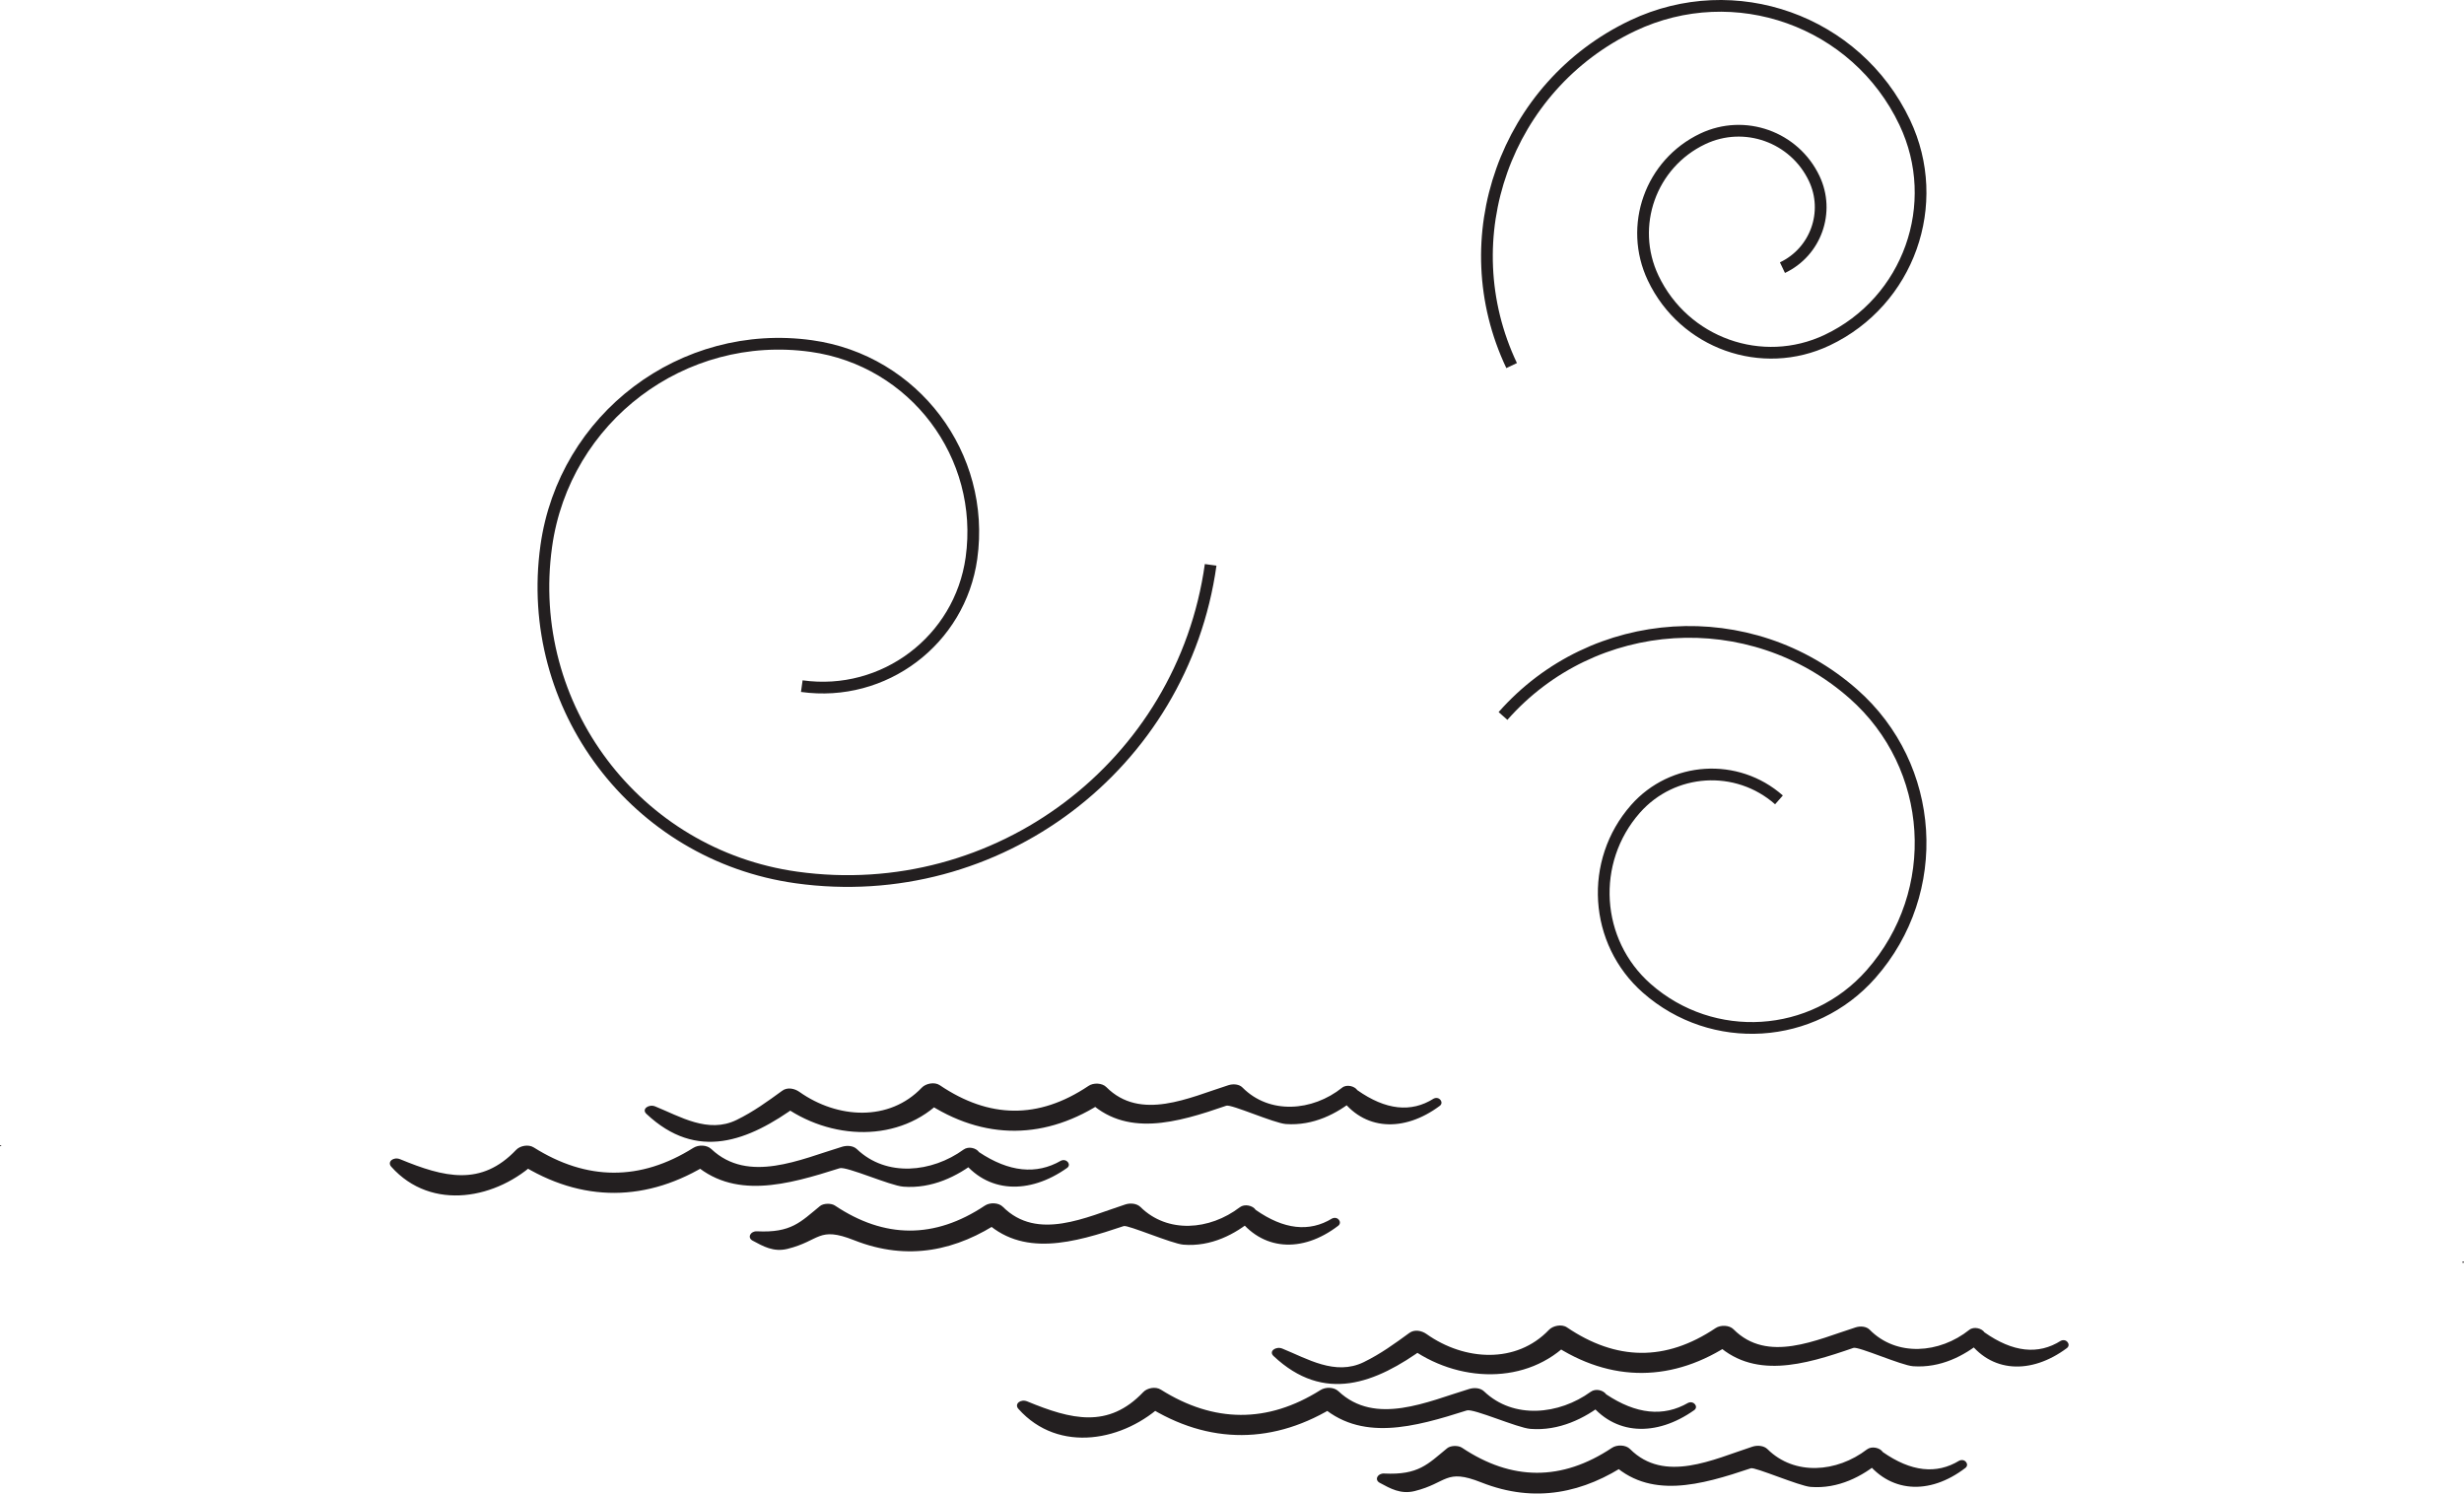 <?xml version="1.0" encoding="UTF-8"?>
<svg xmlns="http://www.w3.org/2000/svg" xmlns:xlink="http://www.w3.org/1999/xlink" width="420.336pt" height="254.812pt" viewBox="0 0 420.336 254.812" version="1.1">
<defs>
<clipPath id="clip1">
  <path d="M 420 215 L 420.336 215 L 420.336 216 L 420 216 Z M 420 215 "/>
</clipPath>
<clipPath id="clip2">
  <path d="M 234 246 L 336 246 L 336 254.812 L 234 254.812 Z M 234 246 "/>
</clipPath>
</defs>
<g id="surface1">
<g clip-path="url(#clip1)" clip-rule="nonzero">
<path style=" stroke:none;fill-rule:nonzero;fill:rgb(13.73%,12.16%,12.549%);fill-opacity:1;" d="M 420.172 215.457 C 420.371 215.457 420.398 215.23 420.199 215.23 C 420.008 215.23 419.977 215.457 420.172 215.457 "/>
</g>
<path style=" stroke:none;fill-rule:nonzero;fill:rgb(13.73%,12.16%,12.549%);fill-opacity:1;" d="M 0.094 195.559 C 0.242 195.559 0.27 195.379 0.121 195.379 C -0.02 195.379 -0.051 195.559 0.094 195.559 "/>
<path style=" stroke:none;fill-rule:nonzero;fill:rgb(13.73%,12.16%,12.549%);fill-opacity:1;" d="M 244.574 187.434 C 240.723 189.871 236.379 189.395 231.547 185.992 C 231.094 185.312 229.746 184.949 228.969 185.559 C 223.883 189.625 216.555 190.184 211.957 185.543 C 211.398 184.965 210.375 184.887 209.57 185.141 C 202.891 187.258 194.562 191.328 188.723 185.465 C 188.016 184.75 186.527 184.688 185.676 185.277 C 177.121 191.016 168.719 190.824 160.32 185.148 C 159.398 184.523 157.902 184.879 157.254 185.559 C 151.707 191.395 142.867 190.887 136.363 186.281 C 135.562 185.715 134.316 185.426 133.422 186.105 C 130.938 187.91 128.57 189.648 125.652 191.074 C 120.781 193.453 115.973 190.461 111.77 188.766 C 110.691 188.324 109.398 189.215 110.266 190.031 C 118.887 198.141 127.656 194.734 136.121 188.559 C 135.141 188.496 134.156 188.426 133.176 188.367 C 141.555 194.652 153.59 195.09 160.859 187.52 L 157.789 187.945 C 167.82 194.676 178.535 194.52 188.473 187.816 C 187.465 187.746 186.441 187.688 185.434 187.621 C 191.969 194.152 200.777 191.559 209.199 188.645 C 210.035 188.355 217.336 191.625 219.363 191.773 C 224.066 192.102 228.086 190 231.121 187.52 C 230.262 187.375 229.406 187.234 228.547 187.098 C 232.57 192.953 239.508 193.227 245.613 188.668 C 246.355 188.125 245.559 186.961 244.574 187.434 "/>
<path style=" stroke:none;fill-rule:nonzero;fill:rgb(13.73%,12.16%,12.549%);fill-opacity:1;" d="M 180.988 198.027 C 176.793 200.453 172.125 199.973 167.016 196.566 C 166.523 195.852 165.215 195.523 164.379 196.129 C 158.984 200.039 151.234 200.883 146.191 196.066 C 145.566 195.469 144.543 195.379 143.656 195.648 C 136.562 197.785 127.656 201.996 121.348 196.043 C 120.582 195.32 119.184 195.273 118.273 195.84 C 109.238 201.527 100.098 201.461 91.051 195.762 C 90.133 195.184 88.711 195.48 88.051 196.176 C 82.078 202.477 75.734 200.867 68.254 197.773 C 67.113 197.312 66 198.211 66.742 199.051 C 73.637 206.785 84.902 204.539 91.586 198.086 C 90.578 198.219 89.582 198.348 88.582 198.496 C 99.25 205.273 110.484 205.133 121.09 198.418 C 120.066 198.344 119.043 198.281 118.016 198.219 C 125.043 204.809 134.355 202.129 143.246 199.309 C 144.402 198.953 151.832 202.281 154.09 202.457 C 158.98 202.844 163.355 200.676 166.574 198.133 C 165.695 197.98 164.824 197.836 163.938 197.691 C 168.359 203.652 175.594 203.828 182.031 199.262 C 182.809 198.715 181.984 197.586 180.988 198.027 "/>
<path style=" stroke:none;fill-rule:nonzero;fill:rgb(13.73%,12.16%,12.549%);fill-opacity:1;" d="M 227.246 207.887 C 223.352 210.266 218.996 209.773 214.203 206.414 C 213.734 205.68 212.324 205.344 211.508 205.965 C 206.352 209.91 199.164 210.488 194.543 205.918 C 193.926 205.32 192.852 205.211 191.984 205.488 C 185.301 207.652 176.973 211.793 171.078 205.895 C 170.363 205.164 168.859 205.113 167.996 205.699 C 159.422 211.41 150.891 211.336 142.418 205.672 C 141.77 205.25 140.465 205.285 139.883 205.766 C 136.57 208.473 134.996 210.367 129.129 210.074 C 128.02 210.023 127.434 211.141 128.371 211.656 C 130.195 212.637 131.957 213.656 134.34 213.07 C 139.949 211.68 139.551 209.16 145.703 211.594 C 154.922 215.238 163.285 213.348 170.824 208.277 C 169.797 208.215 168.77 208.152 167.742 208.086 C 174.32 214.629 183.211 212.035 191.707 209.18 C 192.395 208.949 199.941 212.199 201.867 212.352 C 206.621 212.746 210.754 210.547 213.758 208.02 C 212.855 207.871 211.957 207.715 211.062 207.566 C 215.238 213.402 222.109 213.855 228.285 209.129 C 229.016 208.574 228.254 207.43 227.246 207.887 "/>
<path style=" stroke:none;fill-rule:nonzero;fill:rgb(13.73%,12.16%,12.549%);fill-opacity:1;" d="M 351.551 228.754 C 347.707 231.191 343.363 230.715 338.531 227.312 C 338.082 226.629 336.73 226.266 335.949 226.883 C 330.867 230.938 323.535 231.52 318.941 226.859 C 318.383 226.289 317.359 226.203 316.555 226.465 C 309.875 228.574 301.539 232.652 295.711 226.781 C 295 226.066 293.516 226.016 292.66 226.59 C 284.105 232.332 275.703 232.141 267.309 226.465 C 266.387 225.844 264.887 226.199 264.242 226.883 C 258.691 232.711 249.855 232.211 243.344 227.594 C 242.551 227.031 241.305 226.75 240.406 227.426 C 237.922 229.238 235.555 230.969 232.641 232.395 C 227.766 234.773 222.961 231.781 218.746 230.082 C 217.676 229.641 216.379 230.531 217.25 231.348 C 225.879 239.461 234.645 236.062 243.113 229.883 C 242.129 229.812 241.145 229.742 240.164 229.688 C 248.535 235.98 260.578 236.41 267.84 228.836 L 264.773 229.266 C 274.805 235.996 285.523 235.832 295.457 229.133 C 294.449 229.062 293.426 229 292.414 228.938 C 298.957 235.477 307.762 232.887 316.18 229.965 C 317.02 229.68 324.324 232.945 326.348 233.094 C 331.059 233.426 335.066 231.32 338.105 228.836 C 337.246 228.691 336.391 228.559 335.531 228.414 C 339.547 234.281 346.484 234.551 352.594 229.996 C 353.332 229.438 352.535 228.285 351.551 228.754 "/>
<path style=" stroke:none;fill-rule:nonzero;fill:rgb(13.73%,12.16%,12.549%);fill-opacity:1;" d="M 287.973 239.344 C 283.777 241.77 279.113 241.289 274 237.887 C 273.508 237.176 272.199 236.844 271.363 237.453 C 265.969 241.363 258.211 242.199 253.172 237.387 C 252.547 236.789 251.523 236.707 250.645 236.969 C 243.551 239.105 234.641 243.312 228.328 237.359 C 227.562 236.641 226.164 236.59 225.254 237.164 C 216.223 242.852 207.082 242.781 198.035 237.09 C 197.117 236.504 195.695 236.805 195.035 237.5 C 189.062 243.793 182.719 242.188 175.238 239.094 C 174.098 238.629 172.984 239.531 173.73 240.367 C 180.629 248.109 191.883 245.855 198.57 239.402 C 197.566 239.535 196.566 239.68 195.566 239.812 C 206.234 246.586 217.473 246.457 228.074 239.734 C 227.055 239.668 226.027 239.605 225 239.535 C 232.027 246.129 241.332 243.457 250.23 240.633 C 251.383 240.273 258.816 243.602 261.074 243.781 C 265.965 244.168 270.34 241.996 273.562 239.449 C 272.684 239.309 271.809 239.16 270.922 239.016 C 275.344 244.98 282.578 245.148 289.016 240.586 C 289.789 240.031 288.965 238.906 287.973 239.344 "/>
<g clip-path="url(#clip2)" clip-rule="nonzero">
<path style=" stroke:none;fill-rule:nonzero;fill:rgb(13.73%,12.16%,12.549%);fill-opacity:1;" d="M 334.23 249.207 C 330.336 251.582 325.984 251.09 321.188 247.734 C 320.723 247.004 319.309 246.66 318.488 247.285 C 313.34 251.223 306.145 251.812 301.523 247.246 C 300.91 246.641 299.832 246.535 298.965 246.812 C 292.285 248.977 283.949 253.113 278.062 247.215 C 277.34 246.488 275.84 246.441 274.98 247.02 C 266.406 252.73 257.875 252.656 249.395 246.992 C 248.75 246.57 247.449 246.602 246.863 247.094 C 243.559 249.797 241.988 251.684 236.117 251.398 C 235.004 251.34 234.418 252.465 235.359 252.977 C 237.18 253.957 238.938 254.98 241.332 254.391 C 246.93 252.996 246.543 250.473 252.684 252.91 C 261.91 256.562 270.266 254.676 277.809 249.605 C 276.781 249.539 275.75 249.473 274.719 249.41 C 281.305 255.941 290.184 253.352 298.691 250.5 C 299.379 250.266 306.926 253.516 308.852 253.68 C 313.609 254.062 317.734 251.863 320.742 249.332 C 319.844 249.191 318.938 249.039 318.047 248.891 C 322.227 254.723 329.094 255.172 335.277 250.445 C 336.004 249.891 335.234 248.75 334.23 249.207 "/>
</g>
<path style="fill:none;stroke-width:2;stroke-linecap:butt;stroke-linejoin:miter;stroke:rgb(13.73%,12.16%,12.549%);stroke-opacity:1;stroke-miterlimit:4;" d="M 0.002 0 C -4.787 -34.242 -36.424 -58.117 -70.666 -53.332 C -98.061 -49.504 -117.162 -24.191 -113.334 3.199 C -110.272 25.113 -90.022 40.395 -68.107 37.332 C -50.576 34.883 -38.35 18.684 -40.799 1.152 C -42.76 -12.875 -55.721 -22.652 -69.744 -20.691 " transform="matrix(1,0,0,-1,206.522,96.371)"/>
<path style="fill:none;stroke-width:2;stroke-linecap:butt;stroke-linejoin:miter;stroke:rgb(13.73%,12.16%,12.549%);stroke-opacity:1;stroke-miterlimit:4;" d="M -0.002 0 C -10.31 21.723 -1.057 47.692 20.666 58 C 38.045 66.246 58.818 58.844 67.064 41.469 C 73.662 27.563 67.74 10.945 53.842 4.348 C 42.717 -0.933 29.424 3.805 24.143 14.93 C 19.92 23.824 23.713 34.461 32.607 38.684 C 39.729 42.063 48.236 39.031 51.615 31.914 C 54.315 26.219 51.893 19.41 46.197 16.707 " transform="matrix(1,0,0,-1,257.873,62.371)"/>
<path style="fill:none;stroke-width:2;stroke-linecap:butt;stroke-linejoin:miter;stroke:rgb(13.73%,12.16%,12.549%);stroke-opacity:1;stroke-miterlimit:4;" d="M 0 0 C 15.465 17.543 42.223 19.227 59.766 3.766 C 73.797 -8.605 75.145 -30.012 62.773 -44.047 C 52.879 -55.273 35.754 -56.352 24.523 -46.457 C 15.543 -38.539 14.684 -24.84 22.598 -15.855 C 28.934 -8.672 39.895 -7.98 47.078 -14.316 " transform="matrix(1,0,0,-1,256.398,122.152)"/>
</g>
</svg>
